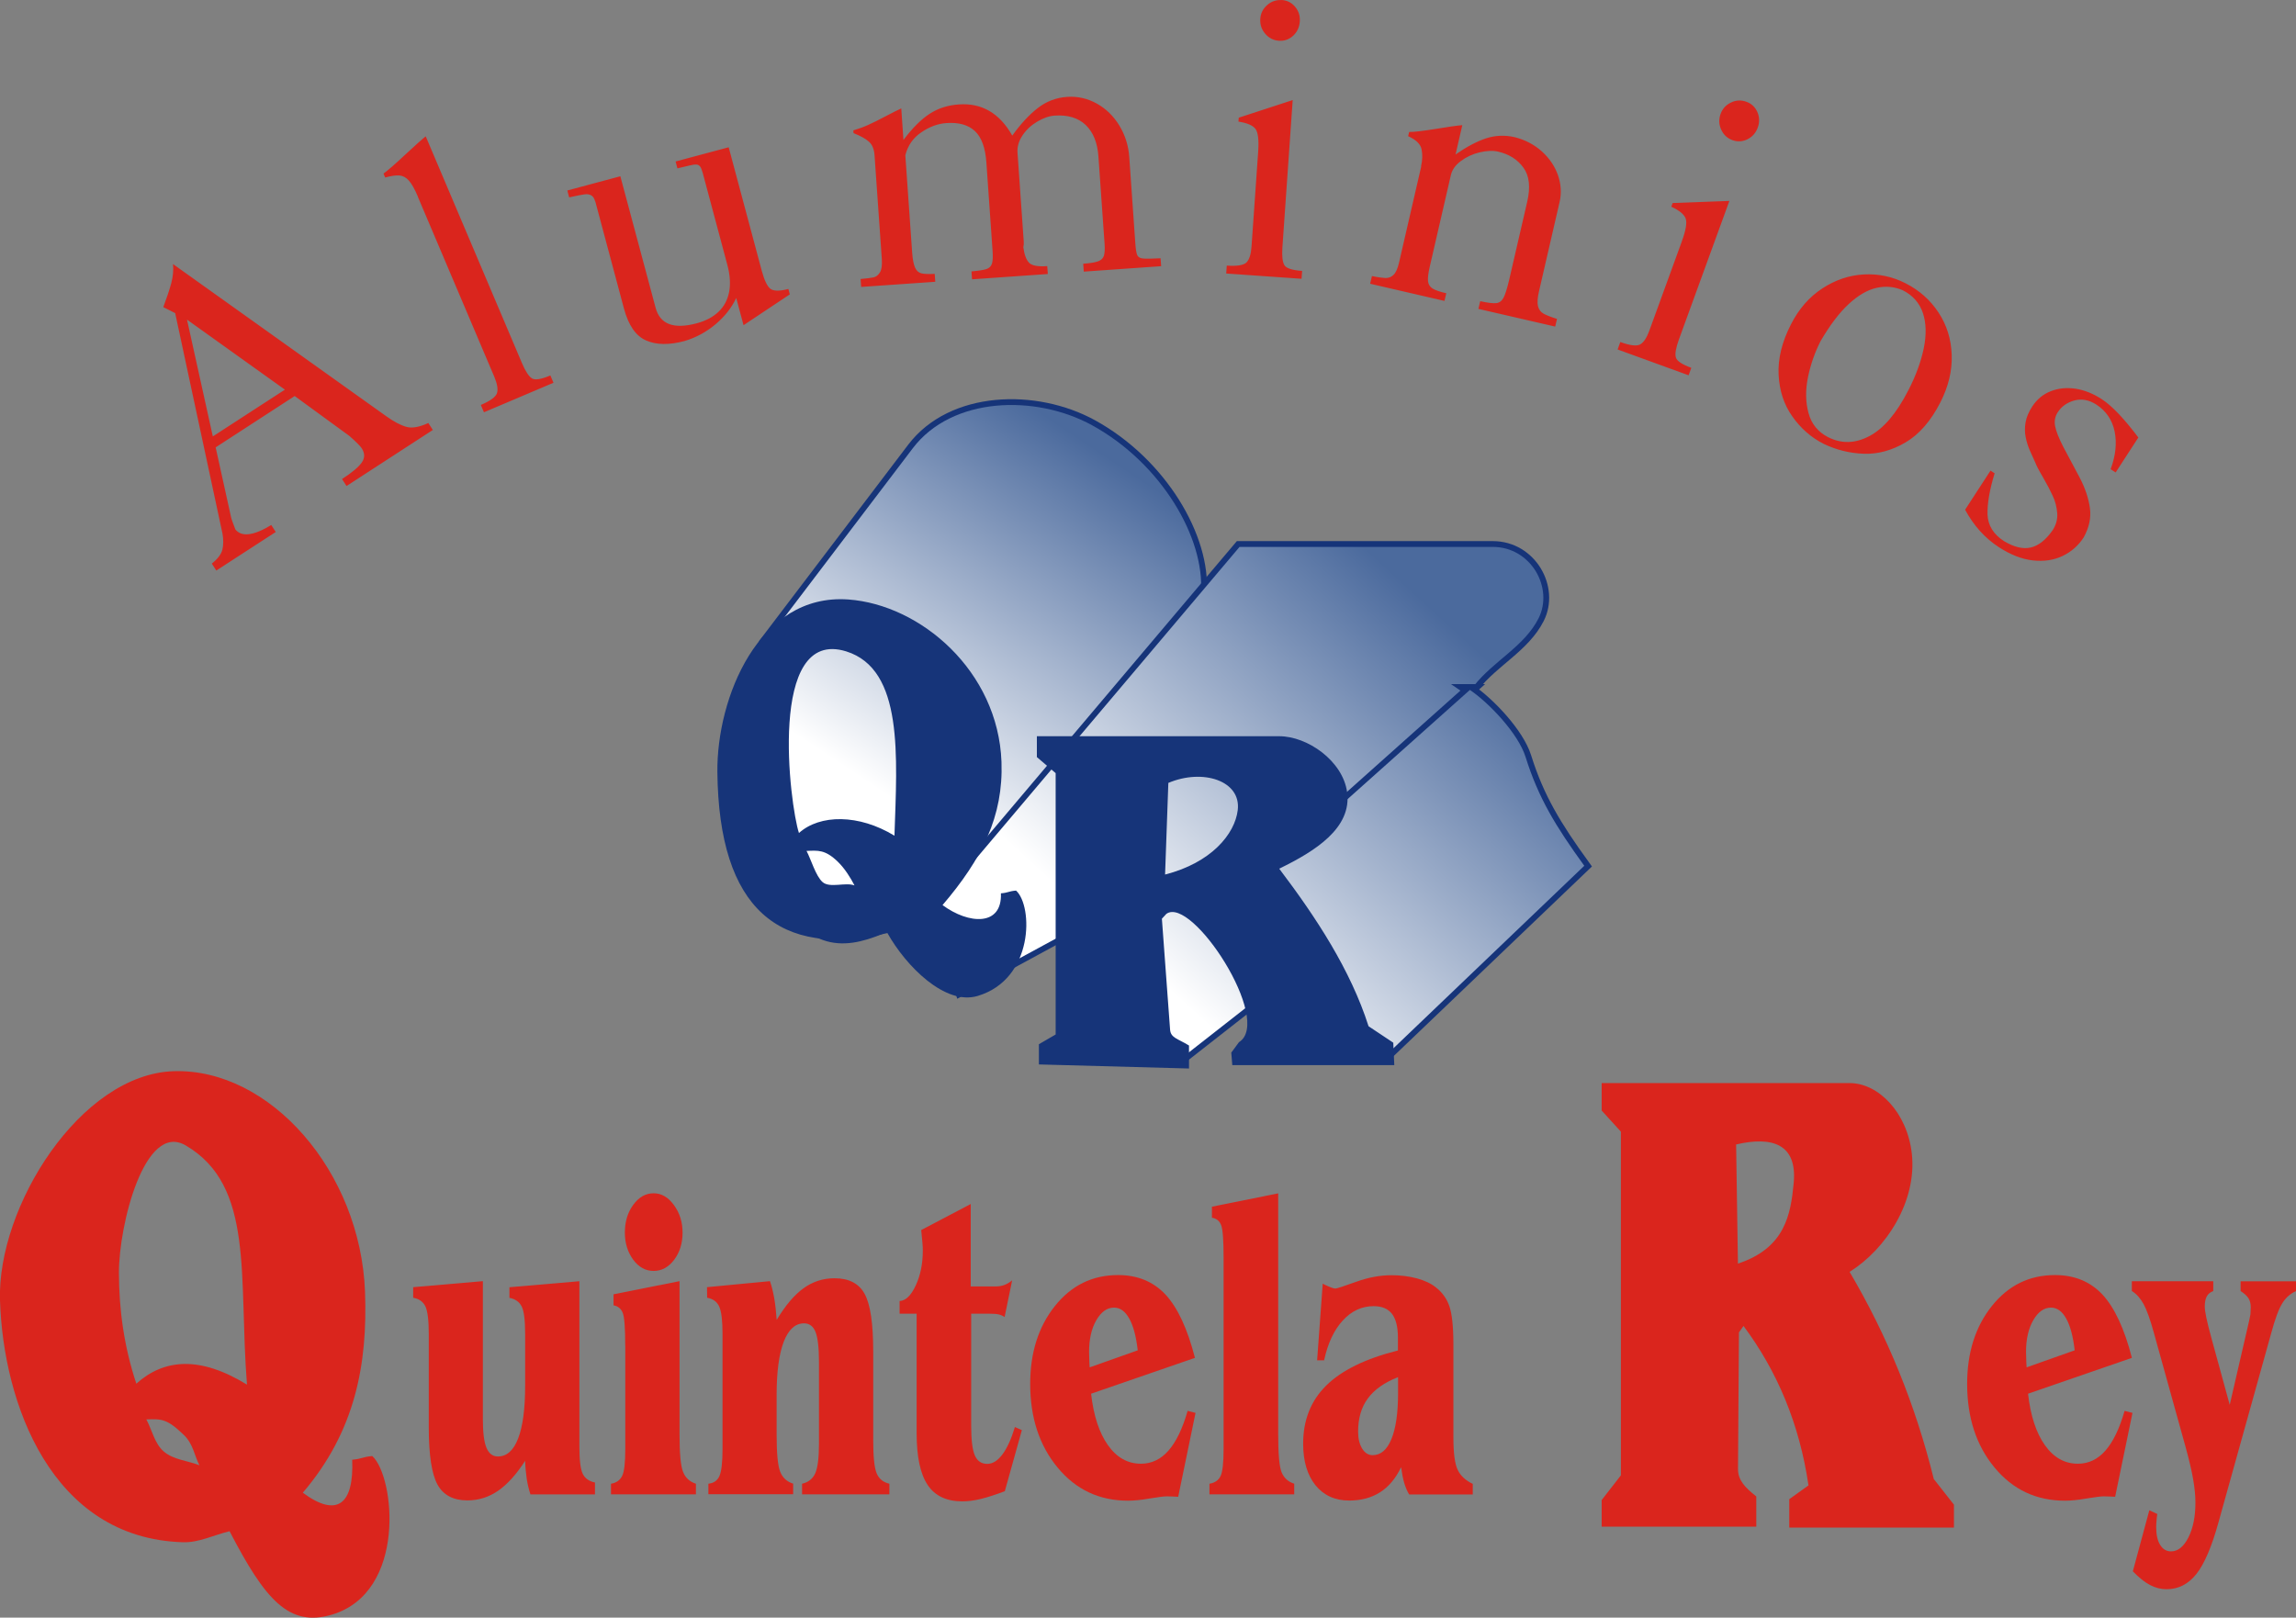 <?xml version="1.0" encoding="UTF-8"?>
<!DOCTYPE svg PUBLIC "-//W3C//DTD SVG 1.1//EN" "http://www.w3.org/Graphics/SVG/1.1/DTD/svg11.dtd">
<!-- Creator: CorelDRAW -->
<svg xmlns="http://www.w3.org/2000/svg" xml:space="preserve" width="61.744mm" height="43.508mm" style="shape-rendering:geometricPrecision; text-rendering:geometricPrecision; image-rendering:optimizeQuality; fill-rule:evenodd; clip-rule:evenodd"
viewBox="0 0 31.663 22.311"
 xmlns:xlink="http://www.w3.org/1999/xlink">
 <rect x="0" y="0" width="31.663" height="22.311" fill="#808080" stroke="none"/>
 <defs>
  <style type="text/css">
   <![CDATA[
    .str0 {stroke:#163479;stroke-width:0.16}
    .fil2 {fill:none}
    .fil1 {fill:#DA251D}
    .fil6 {fill:#163479}
    .fil0 {fill:#DA251D;fill-rule:nonzero}
    .fil4 {fill:url(#id0)}
    .fil3 {fill:url(#id1)}
    .fil5 {fill:url(#id2)}
   ]]>
  </style>
  <linearGradient id="id0" gradientUnits="userSpaceOnUse" x1="19.185" y1="7.88" x2="14.912" y2="12.547">
   <stop offset="0" style="stop-color:#4B6A9D"/>
   <stop offset="1" style="stop-color:white"/>
  </linearGradient>
  <linearGradient id="id1" gradientUnits="userSpaceOnUse" xlink:href="#id0" x1="14.899" y1="6.051" x2="11.813" y2="10.692">
  </linearGradient>
  <linearGradient id="id2" gradientUnits="userSpaceOnUse" xlink:href="#id0" x1="19.216" y1="7.845" x2="14.88" y2="12.581">
  </linearGradient>
 </defs>
 <g id="Capa_x0020_1">
  <g id="_157979768">
   <g>
    <path id="_157980896" class="fil0" d="M5.913 19.686l0 -1.287c0,-0.19 -0.016,-0.317 -0.047,-0.382 -0.032,-0.065 -0.088,-0.104 -0.168,-0.118l0 -0.146 0.961 -0.083 0 1.906c0,0.18 0.016,0.311 0.049,0.391 0.033,0.08 0.086,0.121 0.158,0.121 0.123,0 0.216,-0.083 0.28,-0.25 0.064,-0.167 0.096,-0.409 0.096,-0.726l0 -0.712c0,-0.188 -0.015,-0.315 -0.047,-0.379 -0.032,-0.065 -0.088,-0.105 -0.17,-0.121l0 -0.146 0.965 -0.083 0 2.282c0,0.188 0.016,0.313 0.047,0.376 0.032,0.063 0.088,0.102 0.168,0.118l0 0.164 -0.89 0c-0.022,-0.067 -0.039,-0.138 -0.051,-0.213 -0.011,-0.074 -0.019,-0.158 -0.022,-0.25 -0.121,0.188 -0.246,0.325 -0.374,0.414 -0.129,0.088 -0.269,0.132 -0.422,0.132 -0.195,0 -0.332,-0.073 -0.412,-0.217 -0.08,-0.145 -0.121,-0.409 -0.121,-0.791z"/>
    <path id="_1579808961" class="fil0" d="M9.014 16.458c0.108,0 0.201,0.054 0.28,0.163 0.079,0.108 0.119,0.234 0.119,0.38 0,0.145 -0.038,0.269 -0.115,0.373 -0.078,0.103 -0.172,0.155 -0.284,0.155 -0.112,0 -0.206,-0.052 -0.282,-0.155 -0.076,-0.104 -0.115,-0.228 -0.115,-0.373 0,-0.15 0.038,-0.277 0.115,-0.383 0.078,-0.107 0.171,-0.16 0.282,-0.16zm-0.392 2.099c0,-0.241 -0.011,-0.39 -0.034,-0.449 -0.023,-0.059 -0.065,-0.093 -0.127,-0.105l0 -0.152 0.91 -0.181 0 2.111c0,0.266 0.016,0.439 0.049,0.52 0.032,0.081 0.091,0.136 0.177,0.163l0 0.146 -1.171 0 0 -0.146c0.072,-0.012 0.123,-0.047 0.153,-0.106 0.03,-0.06 0.044,-0.185 0.044,-0.376l0 -1.425z"/>
    <path id="_15798089612" class="fil0" d="M9.769 20.61l0 -0.146c0.073,-0.008 0.125,-0.043 0.153,-0.108 0.028,-0.064 0.042,-0.189 0.042,-0.374l0 -1.583c0,-0.185 -0.015,-0.312 -0.046,-0.379 -0.031,-0.067 -0.086,-0.107 -0.166,-0.121l-0.002 -0.146 0.868 -0.083c0.024,0.069 0.043,0.147 0.059,0.235 0.015,0.088 0.026,0.188 0.034,0.299 0.12,-0.199 0.243,-0.345 0.37,-0.436 0.127,-0.092 0.27,-0.138 0.428,-0.138 0.197,0 0.336,0.072 0.414,0.214 0.079,0.143 0.119,0.407 0.119,0.792l0 1.217c0,0.233 0.015,0.389 0.047,0.466 0.032,0.077 0.09,0.125 0.176,0.145l0 0.146 -1.204 0 0 -0.146c0.087,-0.02 0.148,-0.068 0.182,-0.145 0.034,-0.077 0.051,-0.214 0.051,-0.409l0 -1.123c0,-0.197 -0.016,-0.335 -0.047,-0.415 -0.031,-0.079 -0.084,-0.12 -0.159,-0.12 -0.121,0 -0.214,0.084 -0.28,0.254 -0.065,0.17 -0.098,0.415 -0.098,0.734l0 0.54c0,0.262 0.016,0.435 0.049,0.518 0.032,0.082 0.092,0.138 0.179,0.165l0 0.146 -1.168 0z"/>
    <path id="_157980896123" class="fil0" d="M12.641 18.119l-0.235 0 0 -0.175c0.083,-0.004 0.157,-0.074 0.222,-0.214 0.065,-0.139 0.098,-0.299 0.098,-0.481 0,-0.028 -0.001,-0.064 -0.005,-0.106 -0.003,-0.042 -0.009,-0.102 -0.017,-0.178l0.683 -0.359 0 1.137 0.332 0c0.055,0 0.098,-0.007 0.133,-0.021 0.035,-0.013 0.07,-0.034 0.106,-0.063l-0.104 0.506c-0.025,-0.018 -0.052,-0.029 -0.081,-0.036 -0.029,-0.007 -0.071,-0.01 -0.125,-0.01l-0.255 0 0 1.544c0,0.198 0.017,0.335 0.051,0.412 0.034,0.076 0.09,0.115 0.171,0.115 0.074,0 0.143,-0.043 0.208,-0.129 0.065,-0.086 0.123,-0.213 0.173,-0.379l0.096 0.043 -0.235 0.842c-0.124,0.047 -0.233,0.082 -0.327,0.106 -0.094,0.023 -0.181,0.034 -0.259,0.034 -0.218,0 -0.377,-0.075 -0.478,-0.226 -0.102,-0.152 -0.152,-0.39 -0.152,-0.715l0 -1.645z"/>
    <path id="_1579808961234" class="fil0" d="M15.69 18.624c-0.022,-0.192 -0.061,-0.338 -0.117,-0.438 -0.056,-0.101 -0.126,-0.151 -0.21,-0.151 -0.096,0 -0.177,0.058 -0.244,0.173 -0.067,0.116 -0.1,0.262 -0.1,0.438 0,0.022 0.001,0.069 0.004,0.144 0.001,0.028 0.003,0.051 0.004,0.069l0.663 -0.235zm-0.643 0.6c0.034,0.302 0.112,0.539 0.232,0.708 0.121,0.171 0.272,0.256 0.456,0.256 0.147,0 0.274,-0.061 0.379,-0.181 0.106,-0.121 0.194,-0.303 0.264,-0.548l0.109 0.028 -0.239 1.157c-0.029,-0.002 -0.057,-0.003 -0.083,-0.004 -0.026,-0.001 -0.051,-0.002 -0.075,-0.002 -0.041,0 -0.12,0.011 -0.238,0.03 -0.118,0.021 -0.216,0.03 -0.295,0.03 -0.396,0 -0.72,-0.152 -0.972,-0.457 -0.252,-0.304 -0.378,-0.689 -0.378,-1.154 0,-0.43 0.113,-0.788 0.34,-1.073 0.227,-0.285 0.517,-0.428 0.872,-0.428 0.268,0 0.486,0.09 0.654,0.269 0.167,0.18 0.303,0.471 0.406,0.873l-1.431 0.494z"/>
    <path id="_15798089612345" class="fil0" d="M16.874 17.346c0,-0.241 -0.011,-0.39 -0.034,-0.449 -0.023,-0.059 -0.065,-0.092 -0.127,-0.102l0 -0.152 0.914 -0.184 0 3.322c0,0.271 0.015,0.447 0.047,0.525 0.032,0.078 0.09,0.131 0.174,0.158l0 0.146 -1.169 0 0 -0.146c0.072,-0.012 0.123,-0.046 0.152,-0.103 0.029,-0.058 0.043,-0.184 0.043,-0.379l0 -2.636z"/>
    <path id="_157980896123456" class="fil0" d="M19.279 18.994c-0.188,0.074 -0.327,0.172 -0.416,0.294 -0.09,0.121 -0.134,0.274 -0.134,0.458 0,0.096 0.019,0.173 0.056,0.234 0.038,0.06 0.086,0.09 0.144,0.09 0.112,0 0.198,-0.073 0.259,-0.221 0.061,-0.148 0.092,-0.358 0.092,-0.632l0 -0.223zm-1.115 -0.235l0.077 -1.054c0.006,0.004 0.016,0.009 0.03,0.015 0.072,0.034 0.12,0.052 0.144,0.052 0.019,0 0.113,-0.03 0.284,-0.092 0.171,-0.062 0.335,-0.092 0.492,-0.092 0.125,0 0.241,0.015 0.35,0.044 0.108,0.03 0.195,0.071 0.259,0.123 0.089,0.069 0.152,0.156 0.188,0.262 0.036,0.105 0.055,0.282 0.055,0.531l0 1.277c0,0.217 0.02,0.366 0.059,0.447 0.038,0.081 0.108,0.146 0.208,0.194l0 0.146 -0.877 0c-0.027,-0.044 -0.049,-0.096 -0.067,-0.155 -0.018,-0.06 -0.032,-0.133 -0.044,-0.221 -0.075,0.155 -0.171,0.27 -0.29,0.346 -0.119,0.075 -0.26,0.114 -0.425,0.114 -0.197,0 -0.352,-0.071 -0.466,-0.211 -0.113,-0.141 -0.17,-0.332 -0.17,-0.573 0,-0.325 0.106,-0.593 0.318,-0.802 0.212,-0.21 0.541,-0.371 0.989,-0.484l0 -0.178c0,-0.147 -0.028,-0.256 -0.082,-0.327 -0.055,-0.071 -0.139,-0.106 -0.253,-0.106 -0.163,0 -0.305,0.066 -0.426,0.198 -0.121,0.132 -0.207,0.316 -0.257,0.549l-0.097 0z"/>
    <path id="_157980008" class="fil0" d="M28.611 18.624c-0.022,-0.192 -0.061,-0.338 -0.117,-0.438 -0.056,-0.101 -0.126,-0.151 -0.21,-0.151 -0.096,0 -0.177,0.058 -0.244,0.173 -0.067,0.116 -0.1,0.262 -0.1,0.438 0,0.022 0.001,0.069 0.004,0.144 0.001,0.028 0.003,0.051 0.004,0.069l0.663 -0.235zm-0.643 0.6c0.034,0.302 0.112,0.539 0.232,0.708 0.121,0.171 0.272,0.256 0.456,0.256 0.147,0 0.274,-0.061 0.379,-0.181 0.106,-0.121 0.194,-0.303 0.264,-0.548l0.109 0.028 -0.239 1.157c-0.029,-0.002 -0.057,-0.003 -0.083,-0.004 -0.026,-0.001 -0.051,-0.002 -0.075,-0.002 -0.041,0 -0.12,0.011 -0.238,0.03 -0.118,0.021 -0.216,0.03 -0.295,0.03 -0.396,0 -0.72,-0.152 -0.972,-0.457 -0.252,-0.304 -0.378,-0.689 -0.378,-1.154 0,-0.43 0.113,-0.788 0.34,-1.073 0.227,-0.285 0.517,-0.428 0.872,-0.428 0.268,0 0.486,0.09 0.654,0.269 0.167,0.18 0.303,0.471 0.406,0.873l-1.431 0.494z"/>
    <path id="_1579800081" class="fil0" d="M29.638 20.829l0.112 0.052c-0.005,0.034 -0.009,0.067 -0.011,0.097 -0.003,0.031 -0.004,0.06 -0.004,0.086 0,0.104 0.018,0.185 0.055,0.244 0.037,0.06 0.087,0.089 0.15,0.089 0.094,0 0.174,-0.064 0.239,-0.192 0.065,-0.128 0.097,-0.289 0.097,-0.482 0,-0.096 -0.011,-0.204 -0.032,-0.324 -0.021,-0.121 -0.057,-0.273 -0.108,-0.457l-0.433 -1.559c-0.051,-0.186 -0.099,-0.319 -0.143,-0.399 -0.045,-0.08 -0.098,-0.14 -0.161,-0.178l0 -0.135 1.123 0 0 0.135c-0.041,0.016 -0.071,0.04 -0.089,0.073 -0.018,0.033 -0.028,0.079 -0.028,0.139 0,0.036 0.007,0.089 0.022,0.159 0.015,0.071 0.037,0.16 0.067,0.269l0.255 0.93 0.247 -1.07c0.011,-0.05 0.022,-0.092 0.028,-0.125 0.007,-0.033 0.011,-0.052 0.011,-0.056 0,-0.014 0.001,-0.03 0.002,-0.05 0.001,-0.021 0.002,-0.035 0.002,-0.045 0,-0.051 -0.011,-0.093 -0.032,-0.125 -0.022,-0.033 -0.057,-0.066 -0.108,-0.098l0 -0.135 0.764 0 0 0.135c-0.077,0.034 -0.141,0.09 -0.189,0.168 -0.049,0.077 -0.1,0.217 -0.154,0.416l-0.724 2.598c-0.093,0.339 -0.195,0.578 -0.306,0.719 -0.111,0.14 -0.248,0.211 -0.412,0.211 -0.08,0 -0.157,-0.02 -0.23,-0.059 -0.074,-0.039 -0.152,-0.102 -0.235,-0.188l0.227 -0.841z"/>
    <path id="_157979888" class="fil1" d="M2.397 14.774c-1.289,0.039 -2.437,1.871 -2.397,3.16 0.044,1.414 0.705,3.283 2.523,3.337 0.22,0.007 0.429,-0.101 0.643,-0.152 0.488,0.94 0.816,1.329 1.413,1.15 1.033,-0.31 0.866,-1.904 0.555,-2.187 -0.143,0.013 -0.135,0.038 -0.277,0.051 0.025,0.607 -0.202,0.809 -0.681,0.455 0.723,-0.847 0.894,-1.771 0.858,-2.768 -0.061,-1.665 -1.314,-3.086 -2.636,-3.046zm0.164 1.024c-0.567,-0.332 -0.922,1.1 -0.921,1.757 0.001,0.51 0.071,1.02 0.24,1.529 0.383,-0.343 0.875,-0.386 1.526,0.013 -0.118,-1.489 0.107,-2.742 -0.845,-3.299zm-0.543 3.779c0.08,0.147 0.113,0.333 0.24,0.442 0.133,0.115 0.328,0.126 0.492,0.19 -0.072,-0.139 -0.084,-0.291 -0.214,-0.417 -0.232,-0.224 -0.307,-0.223 -0.517,-0.215z"/>
    <path id="_157979840" class="fil1" d="M25.506 14.938l-3.418 0 0 0.379 0.265 0.291 0 4.74 -0.265 0.341 0 0.367 2.132 0 0 -0.417c-0.16,-0.126 -0.253,-0.227 -0.252,-0.379l0.013 -1.883c0.021,-0.029 0.042,-0.059 0.063,-0.089 0.461,0.619 0.771,1.345 0.896,2.199l-0.265 0.19 0 0.392 2.271 0 0 -0.316 -0.278 -0.354c-0.252,-1.02 -0.639,-1.972 -1.161,-2.857 0.505,-0.316 0.931,-0.974 0.858,-1.631 -0.063,-0.565 -0.459,-0.973 -0.858,-0.973zm-1.564 0.847l0.025 1.643c0.652,-0.215 0.728,-0.679 0.769,-1.112 0.051,-0.535 -0.294,-0.649 -0.795,-0.531z"/>
   </g>
   <g>
    <g>
     <path id="_157980152" class="fil2 str0" d="M10.543 8.875l2.045 -2.693c0.541,-0.712 1.691,-0.746 2.474,-0.316 0.957,0.526 1.555,1.558 1.499,2.308l-3.649 4.32c-0.513,0.131 -1.041,0.575 -1.539,0.395 -0.508,-0.184 -0.767,-0.8 -0.967,-1.302 -0.377,-0.949 -0.276,-1.709 0.136,-2.711z"/>
     <path id="_1579801521" class="fil3" d="M10.543 8.875l2.045 -2.693c0.541,-0.712 1.691,-0.746 2.474,-0.316 0.957,0.526 1.555,1.558 1.499,2.308l-3.649 4.32c-0.513,0.131 -1.041,0.575 -1.539,0.395 -0.508,-0.184 -0.767,-0.8 -0.967,-1.302 -0.377,-0.949 -0.276,-1.709 0.136,-2.711z"/>
    </g>
    <g>
     <path id="_157979744" class="fil2 str0" d="M17.094 7.543l-4.201 4.971 0.355 1.144 1.381 -0.75 1.045 1.44 0.631 0.237 0.907 -0.71 0.69 -1.46 -0.256 -0.414 2.683 -2.545c0.27,-0.342 0.691,-0.539 0.888,-0.927 0.212,-0.418 -0.103,-0.986 -0.631,-0.986l-3.491 0z"/>
     <path id="_1579797441" class="fil4" d="M17.094 7.543l-4.201 4.971 0.355 1.144 1.381 -0.75 1.045 1.44 0.631 0.237 0.907 -0.71 0.69 -1.46 -0.256 -0.414 2.683 -2.545c0.27,-0.342 0.691,-0.539 0.888,-0.927 0.212,-0.418 -0.103,-0.986 -0.631,-0.986l-3.491 0z"/>
    </g>
    <g>
     <path class="fil2 str0" d="M20.27 9.515c0.263,0.178 0.667,0.6 0.769,0.927 0.177,0.565 0.414,0.953 0.809,1.499l-2.702 2.584 -0.473 -0.414 -1.164 -2.13 2.762 -2.466z"/>
     <path id="1" class="fil5" d="M20.27 9.515c0.263,0.178 0.667,0.6 0.769,0.927 0.177,0.565 0.414,0.953 0.809,1.499l-2.702 2.584 -0.473 -0.414 -1.164 -2.13 2.762 -2.466z"/>
    </g>
    <path class="fil6" d="M11.699 8.268c-1.238,-0.089 -1.817,1.363 -1.806,2.381 0.02,1.896 0.857,2.57 2.345,2.22 0.257,0.458 0.796,1.002 1.245,0.867 0.779,-0.233 0.764,-1.241 0.529,-1.453 -0.108,0.009 -0.101,0.029 -0.209,0.038 0.019,0.457 -0.444,0.429 -0.805,0.162 0.545,-0.638 0.84,-1.224 0.813,-1.975 -0.046,-1.255 -1.117,-2.168 -2.112,-2.24zm-0.029 0.716c-1.092,-0.34 -0.777,2.13 -0.652,2.505 0.288,-0.259 0.826,-0.263 1.317,0.037 0.036,-1.094 0.129,-2.294 -0.665,-2.542zm-0.548 2.751c0.06,0.111 0.127,0.348 0.222,0.431 0.1,0.087 0.317,-0.002 0.44,0.046 -0.054,-0.105 -0.133,-0.233 -0.231,-0.328 -0.175,-0.169 -0.273,-0.154 -0.431,-0.148z"/>
    <path class="fil6" d="M17.641 10.154l-3.342 0 0 0.288 0.259 0.221 0 3.605 -0.231 0.134 0 0.279 2.07 0.056 0 -0.317c-0.156,-0.096 -0.252,-0.104 -0.261,-0.219l-0.113 -1.53c0.021,-0.022 0.041,-0.045 0.062,-0.067 0.354,-0.254 1.476,1.474 1.001,1.77l-0.106 0.144 0.014 0.173 2.234 0 -0.014 -0.31 -0.341 -0.227c-0.247,-0.775 -0.722,-1.5 -1.232,-2.173 0.493,-0.24 1.007,-0.56 0.936,-1.059 -0.062,-0.429 -0.546,-0.768 -0.936,-0.768zm-1.529 0.644l-0.045 1.264c0.637,-0.163 0.962,-0.558 1.002,-0.888 0.05,-0.407 -0.482,-0.577 -0.957,-0.376z"/>
   </g>
   <path class="fil0" d="M2.417 4.319l-0.165 -0.083c0.049,-0.131 0.086,-0.242 0.11,-0.331 0.024,-0.09 0.032,-0.177 0.024,-0.263l2.937 2.096c0.107,0.077 0.2,0.126 0.278,0.148 0.077,0.024 0.18,0.006 0.306,-0.052l0.062 0.096 -1.19 0.773 -0.062 -0.096c0.137,-0.089 0.228,-0.165 0.272,-0.228 0.044,-0.062 0.044,-0.128 -0.001,-0.197 -0.019,-0.029 -0.075,-0.086 -0.169,-0.169l-0.755 -0.551 -1.09 0.708 0.211 0.957c0.006,0.03 0.027,0.088 0.061,0.175 0.086,0.107 0.251,0.087 0.495,-0.061l0.062 0.096 -0.82 0.532 -0.062 -0.096c0.082,-0.065 0.13,-0.129 0.146,-0.193 0.015,-0.063 0.016,-0.138 0.001,-0.222l-0.652 -3.039zm0.162 0.09l0.356 1.61 0.994 -0.645 -1.349 -0.965zm3.185 -1.695c-0.045,-0.106 -0.086,-0.18 -0.125,-0.223 -0.039,-0.044 -0.083,-0.067 -0.13,-0.071 -0.047,-0.004 -0.113,0.005 -0.197,0.028l-0.023 -0.054c0.062,-0.046 0.162,-0.132 0.297,-0.259 0.136,-0.126 0.231,-0.212 0.285,-0.255l1.329 3.132c0.047,0.111 0.094,0.181 0.137,0.207 0.044,0.026 0.128,0.012 0.253,-0.041l0.043 0.101 -0.959 0.407 -0.043 -0.101c0.131,-0.056 0.205,-0.11 0.223,-0.163 0.016,-0.052 0.004,-0.127 -0.037,-0.225l-1.054 -2.482zm2.444 0.065c-0.012,-0.043 -0.029,-0.071 -0.055,-0.085 -0.024,-0.013 -0.054,-0.019 -0.089,-0.014 -0.035,0.004 -0.106,0.018 -0.215,0.042l-0.025 -0.095 0.731 -0.196 0.486 1.813c0.061,0.229 0.25,0.3 0.567,0.215 0.126,-0.034 0.226,-0.087 0.303,-0.161 0.076,-0.073 0.124,-0.165 0.145,-0.276 0.02,-0.11 0.011,-0.234 -0.026,-0.371l-0.34 -1.27c-0.011,-0.04 -0.023,-0.07 -0.037,-0.087 -0.015,-0.017 -0.032,-0.025 -0.054,-0.025 -0.022,-0.001 -0.053,0.005 -0.093,0.014 -0.041,0.01 -0.096,0.023 -0.164,0.039l-0.025 -0.095 0.732 -0.196 0.456 1.703c0.035,0.129 0.074,0.212 0.117,0.247 0.043,0.035 0.127,0.037 0.25,0.004l0.02 0.075 -0.638 0.425 -0.101 -0.375c-0.064,0.135 -0.158,0.255 -0.285,0.362 -0.126,0.106 -0.268,0.183 -0.426,0.231 -0.214,0.057 -0.392,0.055 -0.533,-0.008 -0.141,-0.062 -0.242,-0.208 -0.304,-0.439l-0.395 -1.476zm3.852 -0.641c-0.006,-0.083 -0.032,-0.145 -0.078,-0.185 -0.046,-0.041 -0.116,-0.079 -0.211,-0.117l-0.003 -0.038c0.072,-0.021 0.14,-0.046 0.202,-0.074 0.063,-0.028 0.144,-0.068 0.244,-0.121 0.099,-0.052 0.172,-0.089 0.215,-0.108l0.03 0.435c0.127,-0.168 0.248,-0.288 0.365,-0.363 0.117,-0.075 0.25,-0.117 0.4,-0.127 0.316,-0.022 0.561,0.121 0.736,0.43 0.113,-0.158 0.229,-0.284 0.349,-0.378 0.119,-0.093 0.255,-0.146 0.407,-0.156 0.144,-0.01 0.281,0.021 0.409,0.092 0.128,0.071 0.232,0.173 0.312,0.304 0.079,0.131 0.125,0.275 0.136,0.432l0.083 1.182c0.006,0.088 0.015,0.146 0.027,0.172 0.012,0.027 0.039,0.044 0.08,0.047 0.041,0.004 0.122,0.003 0.242,-0.003l0.008 0.109 -1.067 0.075 -0.008 -0.109c0.097,-0.007 0.166,-0.018 0.207,-0.034 0.041,-0.015 0.066,-0.04 0.078,-0.075 0.011,-0.035 0.015,-0.089 0.01,-0.164l-0.011 -0.152 -0.074 -1.053c-0.013,-0.191 -0.072,-0.336 -0.176,-0.436 -0.104,-0.098 -0.247,-0.141 -0.427,-0.129 -0.076,0.005 -0.156,0.033 -0.241,0.083 -0.084,0.05 -0.152,0.113 -0.203,0.19 -0.052,0.077 -0.075,0.158 -0.069,0.239l0.086 1.226c0.002,0.029 0,0.055 -0.006,0.077 0.014,0.104 0.041,0.176 0.08,0.215 0.039,0.04 0.122,0.055 0.25,0.046l0.008 0.109 -1.045 0.073 -0.008 -0.109c0.097,-0.009 0.166,-0.019 0.205,-0.032 0.039,-0.013 0.065,-0.037 0.077,-0.074 0.012,-0.036 0.015,-0.096 0.009,-0.179l-0.085 -1.214c-0.014,-0.206 -0.067,-0.351 -0.159,-0.437 -0.092,-0.086 -0.223,-0.122 -0.393,-0.11 -0.118,0.008 -0.234,0.051 -0.346,0.128 -0.113,0.076 -0.186,0.182 -0.22,0.316l0.094 1.341c0.007,0.097 0.021,0.167 0.041,0.21 0.02,0.043 0.049,0.069 0.088,0.078 0.039,0.009 0.099,0.011 0.182,0.007l0.008 0.109 -1.022 0.071 -0.008 -0.109c0.086,-0.008 0.147,-0.016 0.18,-0.023 0.033,-0.007 0.062,-0.03 0.086,-0.067 0.024,-0.037 0.032,-0.098 0.027,-0.182l-0.101 -1.44zm5.291 -0.048c0.011,-0.156 -0.001,-0.26 -0.035,-0.309 -0.035,-0.05 -0.114,-0.085 -0.237,-0.104l0.004 -0.054 0.744 -0.243 -0.142 2.032c-0.008,0.121 0.001,0.203 0.028,0.246 0.027,0.043 0.108,0.069 0.244,0.078l-0.008 0.109 -1.039 -0.073 0.008 -0.109c0.143,0.01 0.233,-0.005 0.272,-0.044 0.038,-0.039 0.062,-0.112 0.069,-0.217l0.092 -1.312zm0.327 -2.09c0.074,0.005 0.135,0.037 0.183,0.094 0.048,0.058 0.07,0.125 0.064,0.203 -0.006,0.08 -0.037,0.145 -0.092,0.196 -0.056,0.051 -0.121,0.074 -0.195,0.069 -0.076,-0.005 -0.14,-0.038 -0.19,-0.097 -0.051,-0.059 -0.073,-0.127 -0.068,-0.205 0.005,-0.076 0.036,-0.139 0.095,-0.19 0.057,-0.052 0.126,-0.074 0.203,-0.069zm1.919 2.294c0.02,-0.085 0.022,-0.164 0.007,-0.236 -0.015,-0.072 -0.078,-0.132 -0.185,-0.18l0.014 -0.058c0.064,0.001 0.184,-0.013 0.359,-0.041 0.175,-0.029 0.299,-0.047 0.374,-0.053l-0.093 0.404c0.157,-0.108 0.297,-0.182 0.423,-0.223 0.127,-0.041 0.258,-0.046 0.394,-0.015 0.144,0.037 0.268,0.102 0.373,0.196 0.104,0.094 0.178,0.203 0.222,0.327 0.043,0.124 0.051,0.248 0.023,0.37l-0.284 1.231c-0.021,0.09 -0.026,0.159 -0.014,0.207 0.012,0.047 0.037,0.081 0.077,0.103 0.039,0.022 0.101,0.046 0.185,0.072l-0.025 0.106 -1.059 -0.244 0.025 -0.106c0.103,0.022 0.176,0.031 0.219,0.027 0.043,-0.004 0.077,-0.028 0.101,-0.072 0.024,-0.044 0.05,-0.126 0.078,-0.244l0.25 -1.082c0.047,-0.202 0.03,-0.359 -0.052,-0.471 -0.081,-0.112 -0.197,-0.186 -0.349,-0.221 -0.072,-0.017 -0.157,-0.013 -0.255,0.01 -0.097,0.023 -0.184,0.064 -0.259,0.12 -0.076,0.056 -0.121,0.121 -0.138,0.195l-0.291 1.262c-0.021,0.09 -0.028,0.156 -0.024,0.2 0.005,0.044 0.026,0.078 0.063,0.101 0.037,0.023 0.1,0.045 0.189,0.065l-0.025 0.106 -1.025 -0.237 0.025 -0.106c0.08,0.017 0.143,0.025 0.185,0.027 0.044,0.002 0.081,-0.013 0.112,-0.043 0.032,-0.03 0.057,-0.086 0.076,-0.167l0.307 -1.331zm3.598 1.029c0.054,-0.147 0.071,-0.25 0.052,-0.307 -0.02,-0.058 -0.086,-0.113 -0.199,-0.165l0.019 -0.051 0.782 -0.029 -0.697 1.914c-0.041,0.114 -0.055,0.196 -0.041,0.245 0.014,0.049 0.085,0.096 0.213,0.143l-0.037 0.103 -0.979 -0.356 0.037 -0.103c0.134,0.049 0.225,0.06 0.274,0.033 0.048,-0.027 0.09,-0.09 0.126,-0.189l0.45 -1.236zm0.89 -1.919c0.07,0.025 0.12,0.073 0.15,0.141 0.03,0.069 0.032,0.14 0.006,0.213 -0.027,0.075 -0.075,0.129 -0.143,0.163 -0.068,0.033 -0.137,0.037 -0.206,0.012 -0.072,-0.026 -0.124,-0.075 -0.156,-0.146 -0.032,-0.071 -0.035,-0.143 -0.008,-0.216 0.026,-0.072 0.073,-0.123 0.143,-0.157 0.069,-0.034 0.141,-0.037 0.214,-0.01zm2.232 3.98c0.104,-0.203 0.175,-0.397 0.213,-0.582 0.038,-0.185 0.034,-0.346 -0.012,-0.485 -0.047,-0.139 -0.139,-0.243 -0.276,-0.313 -0.117,-0.051 -0.238,-0.062 -0.363,-0.034 -0.126,0.028 -0.254,0.103 -0.384,0.223 -0.131,0.121 -0.26,0.292 -0.389,0.513 -0.079,0.156 -0.137,0.321 -0.173,0.497 -0.036,0.177 -0.034,0.34 0.007,0.492 0.04,0.151 0.131,0.263 0.27,0.334 0.185,0.094 0.375,0.089 0.571,-0.015 0.196,-0.104 0.374,-0.314 0.535,-0.629zm-1.619 -0.91c0.108,-0.212 0.251,-0.377 0.431,-0.495 0.18,-0.118 0.371,-0.183 0.575,-0.194 0.203,-0.011 0.395,0.03 0.575,0.122 0.189,0.096 0.34,0.23 0.454,0.403 0.114,0.173 0.175,0.368 0.182,0.584 0.008,0.217 -0.044,0.435 -0.156,0.655 -0.131,0.257 -0.291,0.441 -0.481,0.553 -0.189,0.111 -0.381,0.163 -0.576,0.156 -0.194,-0.007 -0.378,-0.053 -0.552,-0.136 -0.174,-0.088 -0.318,-0.215 -0.433,-0.379 -0.116,-0.164 -0.178,-0.355 -0.189,-0.575 -0.011,-0.22 0.046,-0.451 0.169,-0.692zm2.754 2.018l0.055 0.036c-0.07,0.229 -0.102,0.418 -0.098,0.568 0.006,0.15 0.081,0.273 0.227,0.367 0.14,0.084 0.263,0.113 0.37,0.088 0.107,-0.025 0.207,-0.104 0.301,-0.238 0.049,-0.076 0.07,-0.155 0.063,-0.238 -0.007,-0.084 -0.027,-0.163 -0.062,-0.237 -0.034,-0.074 -0.079,-0.16 -0.135,-0.257 -0.057,-0.096 -0.091,-0.163 -0.104,-0.199 -0.024,-0.052 -0.049,-0.107 -0.075,-0.166 -0.026,-0.059 -0.046,-0.122 -0.059,-0.188 -0.013,-0.066 -0.013,-0.134 -0.001,-0.204 0.012,-0.07 0.043,-0.143 0.092,-0.218 0.064,-0.098 0.149,-0.169 0.254,-0.21 0.106,-0.042 0.22,-0.053 0.343,-0.035 0.122,0.019 0.243,0.067 0.361,0.144 0.14,0.091 0.308,0.267 0.505,0.529l-0.313 0.482 -0.069 -0.045c0.069,-0.187 0.088,-0.359 0.055,-0.52 -0.033,-0.159 -0.117,-0.283 -0.252,-0.371 -0.101,-0.065 -0.201,-0.084 -0.303,-0.057 -0.101,0.028 -0.177,0.082 -0.229,0.162 -0.038,0.058 -0.05,0.122 -0.037,0.191 0.013,0.069 0.05,0.165 0.113,0.287 0.075,0.139 0.15,0.28 0.226,0.424 0.075,0.143 0.122,0.283 0.141,0.419 0.019,0.136 -0.011,0.272 -0.087,0.408 -0.073,0.112 -0.17,0.197 -0.292,0.255 -0.121,0.057 -0.257,0.077 -0.408,0.06 -0.152,-0.017 -0.307,-0.078 -0.468,-0.182 -0.192,-0.125 -0.348,-0.298 -0.466,-0.517l0.35 -0.539z"/>
  </g>
 </g>
</svg>
